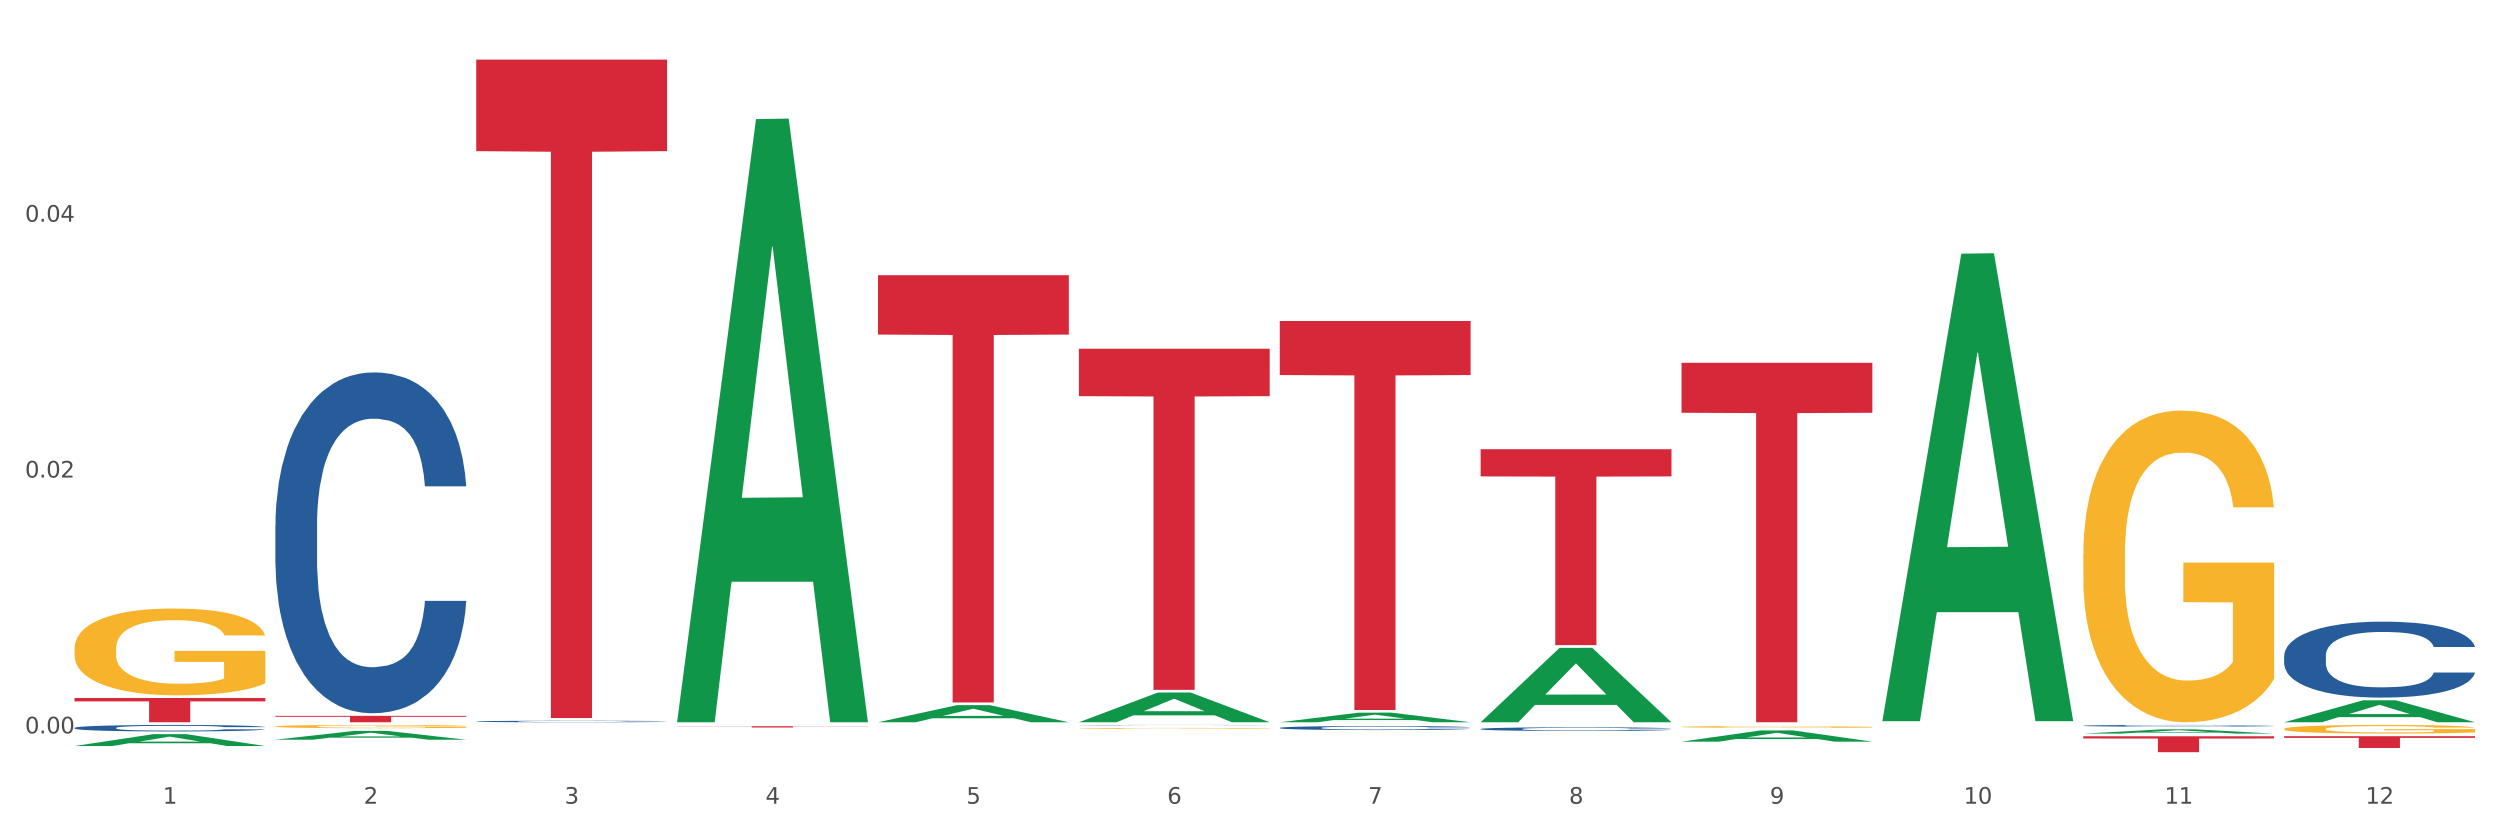 <?xml version="1.0" encoding="utf-8" standalone="no"?>
<!DOCTYPE svg PUBLIC "-//W3C//DTD SVG 1.1//EN"
  "http://www.w3.org/Graphics/SVG/1.1/DTD/svg11.dtd">
<svg xmlns:xlink="http://www.w3.org/1999/xlink" width="1080pt" height="360pt" viewBox="0 0 1080 360" xmlns="http://www.w3.org/2000/svg" version="1.1">
 <rect x="0" y="0" width="1080" height="360" fill="#333333" stroke="none"/>
 <defs>
  <style type="text/css">*{stroke-linejoin: round; stroke-linecap: butt}</style>
 </defs>
 <g id="figure_1">
  <g id="patch_1">
   <path d="M 0 360 
L 1080 360 
L 1080 0 
L 0 0 
z
" style="fill: #ffffff; stroke: #ffffff; stroke-linejoin: miter"/>
  </g>
  <g id="axes_1">
   <g id="matplotlib.axis_1">
    <g id="xtick_1">
     <g id="text_1">
      <!-- 1 -->
      <g style="fill: #4d4d4d" transform="translate(70.342 347.204) scale(0.096 -0.096)">
       <defs>
        <path id="DejaVuSans-31" d="M 794 531 
L 1825 531 
L 1825 4091 
L 703 3866 
L 703 4441 
L 1819 4666 
L 2450 4666 
L 2450 531 
L 3481 531 
L 3481 0 
L 794 0 
L 794 531 
z
" transform="scale(0.016)"/>
       </defs>
       <use xlink:href="#DejaVuSans-31"/>
      </g>
     </g>
    </g>
    <g id="xtick_2">
     <g id="text_2">
      <!-- 2 -->
      <g style="fill: #4d4d4d" transform="translate(157.122 347.204) scale(0.096 -0.096)">
       <defs>
        <path id="DejaVuSans-32" d="M 1228 531 
L 3431 531 
L 3431 0 
L 469 0 
L 469 531 
Q 828 903 1448 1529 
Q 2069 2156 2228 2338 
Q 2531 2678 2651 2914 
Q 2772 3150 2772 3378 
Q 2772 3750 2511 3984 
Q 2250 4219 1831 4219 
Q 1534 4219 1204 4116 
Q 875 4013 500 3803 
L 500 4441 
Q 881 4594 1212 4672 
Q 1544 4750 1819 4750 
Q 2544 4750 2975 4387 
Q 3406 4025 3406 3419 
Q 3406 3131 3298 2873 
Q 3191 2616 2906 2266 
Q 2828 2175 2409 1742 
Q 1991 1309 1228 531 
z
" transform="scale(0.016)"/>
       </defs>
       <use xlink:href="#DejaVuSans-32"/>
      </g>
     </g>
    </g>
    <g id="xtick_3">
     <g id="text_3">
      <!-- 3 -->
      <g style="fill: #4d4d4d" transform="translate(243.902 347.204) scale(0.096 -0.096)">
       <defs>
        <path id="DejaVuSans-33" d="M 2597 2516 
Q 3050 2419 3304 2112 
Q 3559 1806 3559 1356 
Q 3559 666 3084 287 
Q 2609 -91 1734 -91 
Q 1441 -91 1130 -33 
Q 819 25 488 141 
L 488 750 
Q 750 597 1062 519 
Q 1375 441 1716 441 
Q 2309 441 2620 675 
Q 2931 909 2931 1356 
Q 2931 1769 2642 2001 
Q 2353 2234 1838 2234 
L 1294 2234 
L 1294 2753 
L 1863 2753 
Q 2328 2753 2575 2939 
Q 2822 3125 2822 3475 
Q 2822 3834 2567 4026 
Q 2313 4219 1838 4219 
Q 1578 4219 1281 4162 
Q 984 4106 628 3988 
L 628 4550 
Q 988 4650 1302 4700 
Q 1616 4750 1894 4750 
Q 2613 4750 3031 4423 
Q 3450 4097 3450 3541 
Q 3450 3153 3228 2886 
Q 3006 2619 2597 2516 
z
" transform="scale(0.016)"/>
       </defs>
       <use xlink:href="#DejaVuSans-33"/>
      </g>
     </g>
    </g>
    <g id="xtick_4">
     <g id="text_4">
      <!-- 4 -->
      <g style="fill: #4d4d4d" transform="translate(330.683 347.204) scale(0.096 -0.096)">
       <defs>
        <path id="DejaVuSans-34" d="M 2419 4116 
L 825 1625 
L 2419 1625 
L 2419 4116 
z
M 2253 4666 
L 3047 4666 
L 3047 1625 
L 3713 1625 
L 3713 1100 
L 3047 1100 
L 3047 0 
L 2419 0 
L 2419 1100 
L 313 1100 
L 313 1709 
L 2253 4666 
z
" transform="scale(0.016)"/>
       </defs>
       <use xlink:href="#DejaVuSans-34"/>
      </g>
     </g>
    </g>
    <g id="xtick_5">
     <g id="text_5">
      <!-- 5 -->
      <g style="fill: #4d4d4d" transform="translate(417.463 347.204) scale(0.096 -0.096)">
       <defs>
        <path id="DejaVuSans-35" d="M 691 4666 
L 3169 4666 
L 3169 4134 
L 1269 4134 
L 1269 2991 
Q 1406 3038 1543 3061 
Q 1681 3084 1819 3084 
Q 2600 3084 3056 2656 
Q 3513 2228 3513 1497 
Q 3513 744 3044 326 
Q 2575 -91 1722 -91 
Q 1428 -91 1123 -41 
Q 819 9 494 109 
L 494 744 
Q 775 591 1075 516 
Q 1375 441 1709 441 
Q 2250 441 2565 725 
Q 2881 1009 2881 1497 
Q 2881 1984 2565 2268 
Q 2250 2553 1709 2553 
Q 1456 2553 1204 2497 
Q 953 2441 691 2322 
L 691 4666 
z
" transform="scale(0.016)"/>
       </defs>
       <use xlink:href="#DejaVuSans-35"/>
      </g>
     </g>
    </g>
    <g id="xtick_6">
     <g id="text_6">
      <!-- 6 -->
      <g style="fill: #4d4d4d" transform="translate(504.243 347.204) scale(0.096 -0.096)">
       <defs>
        <path id="DejaVuSans-36" d="M 2113 2584 
Q 1688 2584 1439 2293 
Q 1191 2003 1191 1497 
Q 1191 994 1439 701 
Q 1688 409 2113 409 
Q 2538 409 2786 701 
Q 3034 994 3034 1497 
Q 3034 2003 2786 2293 
Q 2538 2584 2113 2584 
z
M 3366 4563 
L 3366 3988 
Q 3128 4100 2886 4159 
Q 2644 4219 2406 4219 
Q 1781 4219 1451 3797 
Q 1122 3375 1075 2522 
Q 1259 2794 1537 2939 
Q 1816 3084 2150 3084 
Q 2853 3084 3261 2657 
Q 3669 2231 3669 1497 
Q 3669 778 3244 343 
Q 2819 -91 2113 -91 
Q 1303 -91 875 529 
Q 447 1150 447 2328 
Q 447 3434 972 4092 
Q 1497 4750 2381 4750 
Q 2619 4750 2861 4703 
Q 3103 4656 3366 4563 
z
" transform="scale(0.016)"/>
       </defs>
       <use xlink:href="#DejaVuSans-36"/>
      </g>
     </g>
    </g>
    <g id="xtick_7">
     <g id="text_7">
      <!-- 7 -->
      <g style="fill: #4d4d4d" transform="translate(591.024 347.204) scale(0.096 -0.096)">
       <defs>
        <path id="DejaVuSans-37" d="M 525 4666 
L 3525 4666 
L 3525 4397 
L 1831 0 
L 1172 0 
L 2766 4134 
L 525 4134 
L 525 4666 
z
" transform="scale(0.016)"/>
       </defs>
       <use xlink:href="#DejaVuSans-37"/>
      </g>
     </g>
    </g>
    <g id="xtick_8">
     <g id="text_8">
      <!-- 8 -->
      <g style="fill: #4d4d4d" transform="translate(677.804 347.204) scale(0.096 -0.096)">
       <defs>
        <path id="DejaVuSans-38" d="M 2034 2216 
Q 1584 2216 1326 1975 
Q 1069 1734 1069 1313 
Q 1069 891 1326 650 
Q 1584 409 2034 409 
Q 2484 409 2743 651 
Q 3003 894 3003 1313 
Q 3003 1734 2745 1975 
Q 2488 2216 2034 2216 
z
M 1403 2484 
Q 997 2584 770 2862 
Q 544 3141 544 3541 
Q 544 4100 942 4425 
Q 1341 4750 2034 4750 
Q 2731 4750 3128 4425 
Q 3525 4100 3525 3541 
Q 3525 3141 3298 2862 
Q 3072 2584 2669 2484 
Q 3125 2378 3379 2068 
Q 3634 1759 3634 1313 
Q 3634 634 3220 271 
Q 2806 -91 2034 -91 
Q 1263 -91 848 271 
Q 434 634 434 1313 
Q 434 1759 690 2068 
Q 947 2378 1403 2484 
z
M 1172 3481 
Q 1172 3119 1398 2916 
Q 1625 2713 2034 2713 
Q 2441 2713 2670 2916 
Q 2900 3119 2900 3481 
Q 2900 3844 2670 4047 
Q 2441 4250 2034 4250 
Q 1625 4250 1398 4047 
Q 1172 3844 1172 3481 
z
" transform="scale(0.016)"/>
       </defs>
       <use xlink:href="#DejaVuSans-38"/>
      </g>
     </g>
    </g>
    <g id="xtick_9">
     <g id="text_9">
      <!-- 9 -->
      <g style="fill: #4d4d4d" transform="translate(764.584 347.204) scale(0.096 -0.096)">
       <defs>
        <path id="DejaVuSans-39" d="M 703 97 
L 703 672 
Q 941 559 1184 500 
Q 1428 441 1663 441 
Q 2288 441 2617 861 
Q 2947 1281 2994 2138 
Q 2813 1869 2534 1725 
Q 2256 1581 1919 1581 
Q 1219 1581 811 2004 
Q 403 2428 403 3163 
Q 403 3881 828 4315 
Q 1253 4750 1959 4750 
Q 2769 4750 3195 4129 
Q 3622 3509 3622 2328 
Q 3622 1225 3098 567 
Q 2575 -91 1691 -91 
Q 1453 -91 1209 -44 
Q 966 3 703 97 
z
M 1959 2075 
Q 2384 2075 2632 2365 
Q 2881 2656 2881 3163 
Q 2881 3666 2632 3958 
Q 2384 4250 1959 4250 
Q 1534 4250 1286 3958 
Q 1038 3666 1038 3163 
Q 1038 2656 1286 2365 
Q 1534 2075 1959 2075 
z
" transform="scale(0.016)"/>
       </defs>
       <use xlink:href="#DejaVuSans-39"/>
      </g>
     </g>
    </g>
    <g id="xtick_10">
     <g id="text_10">
      <!-- 10 -->
      <g style="fill: #4d4d4d" transform="translate(848.311 347.204) scale(0.096 -0.096)">
       <defs>
        <path id="DejaVuSans-30" d="M 2034 4250 
Q 1547 4250 1301 3770 
Q 1056 3291 1056 2328 
Q 1056 1369 1301 889 
Q 1547 409 2034 409 
Q 2525 409 2770 889 
Q 3016 1369 3016 2328 
Q 3016 3291 2770 3770 
Q 2525 4250 2034 4250 
z
M 2034 4750 
Q 2819 4750 3233 4129 
Q 3647 3509 3647 2328 
Q 3647 1150 3233 529 
Q 2819 -91 2034 -91 
Q 1250 -91 836 529 
Q 422 1150 422 2328 
Q 422 3509 836 4129 
Q 1250 4750 2034 4750 
z
" transform="scale(0.016)"/>
       </defs>
       <use xlink:href="#DejaVuSans-31"/>
       <use xlink:href="#DejaVuSans-30" transform="translate(63.623 0)"/>
      </g>
     </g>
    </g>
    <g id="xtick_11">
     <g id="text_11">
      <!-- 11 -->
      <g style="fill: #4d4d4d" transform="translate(935.091 347.204) scale(0.096 -0.096)">
       <use xlink:href="#DejaVuSans-31"/>
       <use xlink:href="#DejaVuSans-31" transform="translate(63.623 0)"/>
      </g>
     </g>
    </g>
    <g id="xtick_12">
     <g id="text_12">
      <!-- 12 -->
      <g style="fill: #4d4d4d" transform="translate(1021.871 347.204) scale(0.096 -0.096)">
       <use xlink:href="#DejaVuSans-31"/>
       <use xlink:href="#DejaVuSans-32" transform="translate(63.623 0)"/>
      </g>
     </g>
    </g>
    <g id="xtick_13"/>
    <g id="xtick_14"/>
    <g id="xtick_15"/>
    <g id="xtick_16"/>
    <g id="xtick_17"/>
    <g id="xtick_18"/>
    <g id="xtick_19"/>
    <g id="xtick_20"/>
    <g id="xtick_21"/>
    <g id="xtick_22"/>
    <g id="xtick_23"/>
   </g>
   <g id="matplotlib.axis_2">
    <g id="ytick_1">
     <g id="text_13">
      <!-- 0.00 -->
      <g style="fill: #4d4d4d" transform="translate(10.8 316.826) scale(0.096 -0.096)">
       <defs>
        <path id="DejaVuSans-2e" d="M 684 794 
L 1344 794 
L 1344 0 
L 684 0 
L 684 794 
z
" transform="scale(0.016)"/>
       </defs>
       <use xlink:href="#DejaVuSans-30"/>
       <use xlink:href="#DejaVuSans-2e" transform="translate(63.623 0)"/>
       <use xlink:href="#DejaVuSans-30" transform="translate(95.41 0)"/>
       <use xlink:href="#DejaVuSans-30" transform="translate(159.033 0)"/>
      </g>
     </g>
    </g>
    <g id="ytick_2">
     <g id="text_14">
      <!-- 0.02 -->
      <g style="fill: #4d4d4d" transform="translate(10.8 206.296) scale(0.096 -0.096)">
       <use xlink:href="#DejaVuSans-30"/>
       <use xlink:href="#DejaVuSans-2e" transform="translate(63.623 0)"/>
       <use xlink:href="#DejaVuSans-30" transform="translate(95.41 0)"/>
       <use xlink:href="#DejaVuSans-32" transform="translate(159.033 0)"/>
      </g>
     </g>
    </g>
    <g id="ytick_3">
     <g id="text_15">
      <!-- 0.04 -->
      <g style="fill: #4d4d4d" transform="translate(10.8 95.767) scale(0.096 -0.096)">
       <use xlink:href="#DejaVuSans-30"/>
       <use xlink:href="#DejaVuSans-2e" transform="translate(63.623 0)"/>
       <use xlink:href="#DejaVuSans-30" transform="translate(95.41 0)"/>
       <use xlink:href="#DejaVuSans-34" transform="translate(159.033 0)"/>
      </g>
     </g>
    </g>
    <g id="ytick_4"/>
    <g id="ytick_5"/>
    <g id="ytick_6"/>
   </g>
   <g id="PolyCollection_1">
    <path d="M 32.175 322.285 
L 32.26 322.28 
L 66.256 317.144 
L 80.365 317.139 
L 114.616 322.295 
L 98.298 322.295 
L 90.904 321.094 
L 55.803 321.094 
L 55.548 321.113 
L 48.408 322.295 
L 32.175 322.295 
L 32.175 322.285 
L 60.222 320.378 
L 86.484 320.373 
L 73.481 318.238 
L 73.311 318.228 
L 73.141 318.243 
L 60.137 320.373 
L 60.222 320.378 
L 32.175 322.285 
z
" clip-path="url(#p8328864645)" style="fill: #109648"/>
    <path d="M 726.418 314.017 
L 726.515 314.017 
L 726.515 313.994 
L 726.71 313.974 
L 727.683 313.926 
L 729.143 313.886 
L 730.214 313.865 
L 731.284 313.847 
L 732.55 313.83 
L 734.107 313.812 
L 736.93 313.786 
L 738.682 313.772 
L 740.823 313.758 
L 744.716 313.738 
L 747.539 313.726 
L 750.459 313.717 
L 755.228 313.705 
L 758.343 313.7 
L 761.652 313.696 
L 765.643 313.694 
L 768.66 313.693 
L 775.279 313.695 
L 780.924 313.701 
L 783.65 313.705 
L 787.154 313.713 
L 789.003 313.718 
L 792.02 313.728 
L 795.135 313.742 
L 797.276 313.753 
L 800.488 313.775 
L 802.922 313.797 
L 805.16 313.824 
L 806.328 313.842 
L 807.204 313.86 
L 807.983 313.88 
L 808.762 313.911 
L 791.242 313.911 
L 790.56 313.888 
L 789.49 313.867 
L 787.932 313.847 
L 786.57 313.834 
L 784.234 313.818 
L 782.092 313.808 
L 779.854 313.8 
L 777.128 313.794 
L 774.987 313.79 
L 771.97 313.788 
L 766.032 313.788 
L 762.042 313.794 
L 759.316 313.8 
L 757.564 313.806 
L 756.007 313.812 
L 754.255 313.821 
L 752.211 313.835 
L 750.751 313.847 
L 749.291 313.862 
L 748.123 313.878 
L 747.052 313.896 
L 746.176 313.915 
L 745.495 313.935 
L 744.911 313.959 
L 744.424 313.999 
L 744.424 314.087 
L 744.619 314.107 
L 745.106 314.133 
L 745.69 314.153 
L 746.663 314.177 
L 747.539 314.193 
L 749.194 314.216 
L 751.043 314.235 
L 752.503 314.248 
L 753.963 314.258 
L 756.494 314.272 
L 759.316 314.283 
L 761.75 314.29 
L 765.059 314.297 
L 767.298 314.299 
L 769.244 314.301 
L 774.014 314.301 
L 777.42 314.299 
L 781.216 314.294 
L 784.136 314.289 
L 786.57 314.282 
L 789.295 314.27 
L 791.047 314.259 
L 791.047 314.125 
L 769.634 314.124 
L 769.634 314.035 
L 808.859 314.035 
L 808.859 314.297 
L 807.204 314.31 
L 805.355 314.323 
L 803.408 314.333 
L 800.488 314.347 
L 796.984 314.36 
L 793.87 314.369 
L 790.56 314.376 
L 786.667 314.383 
L 781.606 314.39 
L 778.491 314.392 
L 774.598 314.394 
L 770.023 314.395 
L 766.032 314.394 
L 762.139 314.391 
L 758.051 314.385 
L 754.06 314.376 
L 751.043 314.368 
L 748.026 314.358 
L 744.814 314.344 
L 742.283 314.332 
L 740.336 314.32 
L 738.195 314.305 
L 735.859 314.286 
L 734.107 314.269 
L 732.55 314.251 
L 730.895 314.228 
L 729.727 314.208 
L 728.559 314.183 
L 727.878 314.164 
L 727.099 314.135 
L 726.515 314.095 
L 726.418 314.017 
z
" clip-path="url(#p8328864645)" style="fill: #f7b32b"/>
    <path d="M 899.978 239.589 
L 900.076 239.466 
L 900.076 235.038 
L 900.27 231.226 
L 901.244 222.001 
L 902.704 214.376 
L 903.774 210.318 
L 904.845 206.997 
L 906.11 203.676 
L 907.668 200.233 
L 910.49 195.19 
L 912.242 192.607 
L 914.384 189.902 
L 918.277 185.966 
L 921.1 183.752 
L 924.02 181.907 
L 928.789 179.694 
L 931.904 178.71 
L 935.213 177.972 
L 939.204 177.48 
L 942.221 177.357 
L 948.84 177.726 
L 954.485 178.833 
L 957.21 179.694 
L 960.714 181.169 
L 962.564 182.153 
L 965.581 184.121 
L 968.696 186.704 
L 970.837 188.918 
L 974.049 193.099 
L 976.482 197.281 
L 978.721 202.446 
L 979.889 206.013 
L 980.765 209.334 
L 981.544 213.146 
L 982.322 219.173 
L 964.802 219.173 
L 964.121 214.868 
L 963.05 210.809 
L 961.493 206.874 
L 960.13 204.414 
L 957.794 201.339 
L 955.653 199.372 
L 953.414 197.896 
L 950.689 196.666 
L 948.548 196.051 
L 945.53 195.559 
L 939.593 195.682 
L 935.602 196.666 
L 932.877 197.896 
L 931.125 199.003 
L 929.568 200.233 
L 927.816 201.954 
L 925.772 204.537 
L 924.312 206.874 
L 922.852 209.826 
L 921.684 212.777 
L 920.613 216.221 
L 919.737 219.911 
L 919.056 223.723 
L 918.472 228.397 
L 917.985 236.145 
L 917.985 252.994 
L 918.18 256.807 
L 918.666 261.85 
L 919.25 265.662 
L 920.224 270.213 
L 921.1 273.287 
L 922.754 277.715 
L 924.604 281.405 
L 926.064 283.741 
L 927.524 285.709 
L 930.054 288.415 
L 932.877 290.629 
L 935.31 291.982 
L 938.62 293.212 
L 940.858 293.703 
L 942.805 293.949 
L 947.574 293.949 
L 950.981 293.58 
L 954.777 292.72 
L 957.697 291.613 
L 960.13 290.26 
L 962.856 288.046 
L 964.608 285.955 
L 964.608 260.251 
L 943.194 260.128 
L 943.194 243.032 
L 982.42 243.032 
L 982.42 293.212 
L 980.765 295.794 
L 978.916 298.131 
L 976.969 300.222 
L 974.049 302.805 
L 970.545 305.264 
L 967.43 306.986 
L 964.121 308.462 
L 960.228 309.815 
L 955.166 311.045 
L 952.052 311.537 
L 948.158 311.906 
L 943.584 312.029 
L 939.593 311.783 
L 935.7 311.168 
L 931.612 310.061 
L 927.621 308.462 
L 924.604 306.863 
L 921.586 304.895 
L 918.374 302.313 
L 915.844 299.853 
L 913.897 297.639 
L 911.756 294.81 
L 909.42 291.121 
L 907.668 287.8 
L 906.11 284.356 
L 904.456 279.929 
L 903.288 276.116 
L 902.12 271.32 
L 901.438 267.753 
L 900.66 262.219 
L 900.076 254.47 
L 899.978 239.589 
z
" clip-path="url(#p8328864645)" style="fill: #f7b32b"/>
    <path d="M 986.759 314.894 
L 986.856 314.891 
L 986.856 314.769 
L 987.051 314.664 
L 988.024 314.41 
L 989.484 314.199 
L 990.555 314.087 
L 991.625 313.996 
L 992.891 313.904 
L 994.448 313.809 
L 997.271 313.67 
L 999.023 313.599 
L 1001.164 313.524 
L 1005.057 313.416 
L 1007.88 313.355 
L 1010.8 313.304 
L 1015.569 313.243 
L 1018.684 313.216 
L 1021.993 313.195 
L 1025.984 313.182 
L 1029.001 313.178 
L 1035.62 313.189 
L 1041.265 313.219 
L 1043.991 313.243 
L 1047.495 313.284 
L 1049.344 313.311 
L 1052.361 313.365 
L 1055.476 313.436 
L 1057.617 313.497 
L 1060.829 313.613 
L 1063.263 313.728 
L 1065.501 313.87 
L 1066.669 313.969 
L 1067.545 314.06 
L 1068.324 314.165 
L 1069.103 314.332 
L 1051.583 314.332 
L 1050.901 314.213 
L 1049.831 314.101 
L 1048.273 313.992 
L 1046.911 313.925 
L 1044.575 313.84 
L 1042.433 313.785 
L 1040.195 313.745 
L 1037.469 313.711 
L 1035.328 313.694 
L 1032.311 313.68 
L 1026.373 313.684 
L 1022.383 313.711 
L 1019.657 313.745 
L 1017.905 313.775 
L 1016.348 313.809 
L 1014.596 313.857 
L 1012.552 313.928 
L 1011.092 313.992 
L 1009.632 314.074 
L 1008.464 314.155 
L 1007.393 314.25 
L 1006.517 314.352 
L 1005.836 314.457 
L 1005.252 314.586 
L 1004.765 314.8 
L 1004.765 315.264 
L 1004.96 315.369 
L 1005.447 315.508 
L 1006.031 315.613 
L 1007.004 315.739 
L 1007.88 315.824 
L 1009.535 315.946 
L 1011.384 316.048 
L 1012.844 316.112 
L 1014.304 316.166 
L 1016.835 316.241 
L 1019.657 316.302 
L 1022.091 316.339 
L 1025.4 316.373 
L 1027.639 316.387 
L 1029.585 316.394 
L 1034.355 316.394 
L 1037.761 316.383 
L 1041.557 316.36 
L 1044.477 316.329 
L 1046.911 316.292 
L 1049.636 316.231 
L 1051.388 316.173 
L 1051.388 315.464 
L 1029.975 315.461 
L 1029.975 314.989 
L 1069.2 314.989 
L 1069.2 316.373 
L 1067.545 316.444 
L 1065.696 316.509 
L 1063.749 316.567 
L 1060.829 316.638 
L 1057.325 316.706 
L 1054.211 316.753 
L 1050.901 316.794 
L 1047.008 316.831 
L 1041.947 316.865 
L 1038.832 316.879 
L 1034.939 316.889 
L 1030.364 316.892 
L 1026.373 316.885 
L 1022.48 316.868 
L 1018.392 316.838 
L 1014.401 316.794 
L 1011.384 316.75 
L 1008.367 316.695 
L 1005.155 316.624 
L 1002.624 316.556 
L 1000.677 316.495 
L 998.536 316.417 
L 996.2 316.316 
L 994.448 316.224 
L 992.891 316.129 
L 991.236 316.007 
L 990.068 315.902 
L 988.9 315.77 
L 988.219 315.671 
L 987.44 315.519 
L 986.856 315.305 
L 986.759 314.894 
z
" clip-path="url(#p8328864645)" style="fill: #f7b32b"/>
    <path d="M 899.978 313.51 
L 900.076 313.509 
L 900.076 313.49 
L 900.368 313.465 
L 901.44 313.417 
L 902.804 313.382 
L 905.143 313.34 
L 906.41 313.323 
L 908.067 313.303 
L 911.477 313.271 
L 915.375 313.244 
L 918.104 313.23 
L 920.15 313.22 
L 924.73 313.203 
L 927.361 313.196 
L 930.09 313.19 
L 932.429 313.186 
L 936.327 313.181 
L 939.445 313.179 
L 943.051 313.178 
L 946.071 313.179 
L 950.067 313.182 
L 955.914 313.19 
L 958.155 313.195 
L 961.176 313.203 
L 964.294 313.213 
L 966.828 313.224 
L 969.751 313.24 
L 972.772 313.26 
L 975.696 313.285 
L 977.742 313.309 
L 979.399 313.334 
L 980.86 313.364 
L 981.932 313.397 
L 982.42 313.425 
L 964.587 313.425 
L 964.099 313.4 
L 963.125 313.373 
L 962.15 313.355 
L 961.078 313.34 
L 959.422 313.323 
L 957.96 313.312 
L 955.524 313.3 
L 953.283 313.292 
L 951.431 313.287 
L 949.19 313.283 
L 944.415 313.279 
L 941.004 313.279 
L 938.86 313.28 
L 936.229 313.283 
L 933.988 313.288 
L 931.357 313.296 
L 929.31 313.305 
L 927.264 313.316 
L 926.095 313.325 
L 924.34 313.339 
L 923.171 313.351 
L 921.612 313.372 
L 920.735 313.387 
L 919.176 313.426 
L 918.494 313.454 
L 918.201 313.473 
L 918.006 313.495 
L 918.006 313.6 
L 918.591 313.647 
L 919.078 313.667 
L 919.858 313.69 
L 921.32 313.72 
L 923.463 313.749 
L 925.705 313.77 
L 927.556 313.783 
L 929.31 313.792 
L 931.064 313.799 
L 933.208 313.806 
L 934.962 313.81 
L 937.593 313.814 
L 940.712 313.816 
L 943.148 313.816 
L 948.118 313.813 
L 950.359 313.809 
L 952.503 313.805 
L 954.842 313.797 
L 956.693 313.789 
L 957.765 313.783 
L 959.519 313.77 
L 960.884 313.757 
L 962.053 313.741 
L 962.833 313.728 
L 963.71 313.708 
L 964.392 313.685 
L 964.587 313.673 
L 982.42 313.673 
L 982.03 313.697 
L 981.348 313.721 
L 979.983 313.752 
L 978.912 313.77 
L 977.255 313.793 
L 975.501 313.812 
L 973.065 313.832 
L 970.823 313.848 
L 968.485 313.861 
L 965.951 313.873 
L 961.371 313.89 
L 959.714 313.895 
L 956.206 313.903 
L 953.477 313.908 
L 949.482 313.913 
L 945.389 313.915 
L 941.102 313.916 
L 937.301 313.915 
L 933.111 313.911 
L 930.48 313.906 
L 927.556 313.9 
L 924.146 313.891 
L 920.93 313.88 
L 917.909 313.866 
L 915.083 313.851 
L 912.452 313.833 
L 909.041 313.804 
L 906.507 313.776 
L 904.656 313.75 
L 903.389 313.727 
L 902.122 313.699 
L 901.44 313.679 
L 900.368 313.632 
L 899.978 313.589 
L 899.978 313.51 
z
" clip-path="url(#p8328864645)" style="fill: #255c99"/>
    <path d="M 986.759 318.042 
L 1069.2 318.042 
L 1069.2 318.75 
L 1036.77 318.755 
L 1036.77 323.141 
L 1018.993 323.141 
L 1018.993 318.755 
L 986.759 318.75 
L 986.759 318.047 
L 986.759 318.042 
z
" clip-path="url(#p8328864645)" style="fill: #d62839"/>
    <path d="M 899.978 318.076 
L 982.42 318.076 
L 982.42 319.031 
L 949.99 319.037 
L 949.99 324.95 
L 932.213 324.95 
L 932.213 319.037 
L 899.978 319.031 
L 899.978 318.082 
L 899.978 318.076 
z
" clip-path="url(#p8328864645)" style="fill: #d62839"/>
    <path d="M 726.418 156.738 
L 808.859 156.738 
L 808.859 178.318 
L 776.429 178.464 
L 776.429 312.029 
L 758.652 312.029 
L 758.652 178.464 
L 726.418 178.318 
L 726.418 156.884 
L 726.418 156.738 
z
" clip-path="url(#p8328864645)" style="fill: #d62839"/>
    <path d="M 639.637 194.049 
L 722.079 194.049 
L 722.079 205.813 
L 689.649 205.893 
L 689.649 278.705 
L 671.872 278.705 
L 671.872 205.893 
L 639.637 205.813 
L 639.637 194.128 
L 639.637 194.049 
z
" clip-path="url(#p8328864645)" style="fill: #d62839"/>
    <path d="M 552.857 138.67 
L 635.298 138.67 
L 635.298 162.021 
L 602.869 162.179 
L 602.869 306.707 
L 585.091 306.707 
L 585.091 162.179 
L 552.857 162.021 
L 552.857 138.827 
L 552.857 138.67 
z
" clip-path="url(#p8328864645)" style="fill: #d62839"/>
    <path d="M 466.077 150.667 
L 548.518 150.667 
L 548.518 171.143 
L 516.088 171.281 
L 516.088 298.01 
L 498.311 298.01 
L 498.311 171.281 
L 466.077 171.143 
L 466.077 150.805 
L 466.077 150.667 
z
" clip-path="url(#p8328864645)" style="fill: #d62839"/>
    <path d="M 379.296 118.891 
L 461.738 118.891 
L 461.738 144.54 
L 429.308 144.714 
L 429.308 303.464 
L 411.531 303.464 
L 411.531 144.714 
L 379.296 144.54 
L 379.296 119.064 
L 379.296 118.891 
z
" clip-path="url(#p8328864645)" style="fill: #d62839"/>
    <path d="M 292.516 313.719 
L 374.957 313.719 
L 374.957 313.798 
L 342.528 313.798 
L 342.528 314.285 
L 324.75 314.285 
L 324.75 313.798 
L 292.516 313.798 
L 292.516 313.72 
L 292.516 313.719 
z
" clip-path="url(#p8328864645)" style="fill: #d62839"/>
    <path d="M 205.736 25.759 
L 288.177 25.759 
L 288.177 65.289 
L 255.747 65.556 
L 255.747 310.211 
L 237.97 310.211 
L 237.97 65.556 
L 205.736 65.289 
L 205.736 26.027 
L 205.736 25.759 
z
" clip-path="url(#p8328864645)" style="fill: #d62839"/>
    <path d="M 118.955 309.266 
L 201.397 309.266 
L 201.397 309.65 
L 168.967 309.652 
L 168.967 312.029 
L 151.189 312.029 
L 151.189 309.652 
L 118.955 309.65 
L 118.955 309.268 
L 118.955 309.266 
z
" clip-path="url(#p8328864645)" style="fill: #d62839"/>
    <path d="M 32.175 301.541 
L 114.616 301.541 
L 114.616 302.998 
L 82.187 303.008 
L 82.187 312.029 
L 64.409 312.029 
L 64.409 303.008 
L 32.175 302.998 
L 32.175 301.551 
L 32.175 301.541 
z
" clip-path="url(#p8328864645)" style="fill: #d62839"/>
    <path d="M 32.175 314.441 
L 32.272 314.439 
L 32.272 314.367 
L 32.565 314.269 
L 33.637 314.09 
L 35.001 313.954 
L 37.34 313.794 
L 38.607 313.728 
L 40.263 313.653 
L 43.674 313.533 
L 47.572 313.43 
L 50.3 313.373 
L 52.347 313.338 
L 56.927 313.273 
L 59.558 313.245 
L 62.287 313.222 
L 64.625 313.207 
L 68.523 313.189 
L 71.642 313.181 
L 75.247 313.178 
L 78.268 313.181 
L 82.263 313.191 
L 88.11 313.222 
L 90.352 313.24 
L 93.373 313.271 
L 96.491 313.312 
L 99.025 313.353 
L 101.948 313.412 
L 104.969 313.489 
L 107.892 313.587 
L 109.939 313.676 
L 111.595 313.771 
L 113.057 313.887 
L 114.129 314.013 
L 114.616 314.118 
L 96.783 314.118 
L 96.296 314.023 
L 95.322 313.92 
L 94.347 313.851 
L 93.275 313.794 
L 91.619 313.73 
L 90.157 313.689 
L 87.721 313.64 
L 85.479 313.61 
L 83.628 313.592 
L 81.386 313.576 
L 76.611 313.561 
L 73.201 313.561 
L 71.057 313.566 
L 68.426 313.579 
L 66.184 313.597 
L 63.553 313.628 
L 61.507 313.661 
L 59.461 313.705 
L 58.291 313.735 
L 56.537 313.792 
L 55.368 313.838 
L 53.809 313.918 
L 52.932 313.974 
L 51.372 314.12 
L 50.69 314.228 
L 50.398 314.303 
L 50.203 314.385 
L 50.203 314.785 
L 50.788 314.965 
L 51.275 315.042 
L 52.054 315.129 
L 53.516 315.242 
L 55.66 315.353 
L 57.901 315.432 
L 59.753 315.481 
L 61.507 315.517 
L 63.261 315.545 
L 65.405 315.571 
L 67.159 315.586 
L 69.79 315.602 
L 72.908 315.609 
L 75.345 315.609 
L 80.314 315.596 
L 82.556 315.584 
L 84.7 315.566 
L 87.038 315.537 
L 88.89 315.507 
L 89.962 315.484 
L 91.716 315.435 
L 93.08 315.383 
L 94.25 315.324 
L 95.029 315.273 
L 95.906 315.196 
L 96.588 315.109 
L 96.783 315.063 
L 114.616 315.063 
L 114.227 315.155 
L 113.544 315.245 
L 112.18 315.365 
L 111.108 315.435 
L 109.452 315.519 
L 107.697 315.591 
L 105.261 315.671 
L 103.02 315.73 
L 100.681 315.781 
L 98.148 315.827 
L 93.567 315.892 
L 91.911 315.91 
L 88.403 315.94 
L 85.674 315.958 
L 81.679 315.976 
L 77.586 315.987 
L 73.298 315.989 
L 69.498 315.984 
L 65.307 315.969 
L 62.676 315.953 
L 59.753 315.93 
L 56.342 315.894 
L 53.126 315.851 
L 50.105 315.799 
L 47.279 315.74 
L 44.648 315.673 
L 41.238 315.563 
L 38.704 315.455 
L 36.853 315.355 
L 35.586 315.27 
L 34.319 315.163 
L 33.637 315.088 
L 32.565 314.909 
L 32.175 314.742 
L 32.175 314.441 
z
" clip-path="url(#p8328864645)" style="fill: #255c99"/>
    <path d="M 118.955 227.035 
L 119.053 226.901 
L 119.053 223.136 
L 119.345 218.026 
L 120.417 208.614 
L 121.781 201.488 
L 124.12 193.151 
L 125.387 189.655 
L 127.044 185.756 
L 130.454 179.436 
L 134.352 174.057 
L 137.081 171.099 
L 139.127 169.217 
L 143.707 165.855 
L 146.338 164.376 
L 149.067 163.166 
L 151.406 162.359 
L 155.304 161.418 
L 158.422 161.015 
L 162.028 160.88 
L 165.048 161.015 
L 169.044 161.552 
L 174.891 163.166 
L 177.132 164.107 
L 180.153 165.721 
L 183.271 167.872 
L 185.805 170.023 
L 188.728 173.116 
L 191.749 177.15 
L 194.673 182.26 
L 196.719 186.966 
L 198.376 191.941 
L 199.837 197.992 
L 200.909 204.58 
L 201.397 210.093 
L 183.564 210.093 
L 183.076 205.118 
L 182.102 199.74 
L 181.127 196.109 
L 180.055 193.151 
L 178.399 189.789 
L 176.937 187.638 
L 174.501 185.083 
L 172.26 183.47 
L 170.408 182.528 
L 168.167 181.722 
L 163.392 180.915 
L 159.981 180.915 
L 157.837 181.184 
L 155.206 181.856 
L 152.965 182.797 
L 150.334 184.411 
L 148.287 186.159 
L 146.241 188.445 
L 145.071 190.058 
L 143.317 193.017 
L 142.148 195.437 
L 140.589 199.605 
L 139.712 202.563 
L 138.153 210.228 
L 137.471 215.875 
L 137.178 219.774 
L 136.983 224.077 
L 136.983 245.053 
L 137.568 254.466 
L 138.055 258.5 
L 138.835 263.071 
L 140.297 268.988 
L 142.44 274.77 
L 144.682 278.938 
L 146.533 281.493 
L 148.287 283.375 
L 150.041 284.854 
L 152.185 286.199 
L 153.939 287.006 
L 156.57 287.812 
L 159.689 288.216 
L 162.125 288.216 
L 167.095 287.543 
L 169.336 286.871 
L 171.48 285.93 
L 173.819 284.451 
L 175.67 282.837 
L 176.742 281.627 
L 178.496 279.072 
L 179.861 276.383 
L 181.03 273.29 
L 181.81 270.601 
L 182.687 266.567 
L 183.369 261.996 
L 183.564 259.575 
L 201.397 259.575 
L 201.007 264.416 
L 200.325 269.122 
L 198.96 275.442 
L 197.889 279.072 
L 196.232 283.51 
L 194.478 287.275 
L 192.042 291.443 
L 189.8 294.535 
L 187.462 297.225 
L 184.928 299.645 
L 180.348 303.007 
L 178.691 303.948 
L 175.183 305.561 
L 172.454 306.503 
L 168.459 307.444 
L 164.366 307.982 
L 160.079 308.116 
L 156.278 307.847 
L 152.088 307.04 
L 149.457 306.234 
L 146.533 305.024 
L 143.123 303.141 
L 139.907 300.855 
L 136.886 298.166 
L 134.06 295.073 
L 131.429 291.577 
L 128.018 285.795 
L 125.484 280.148 
L 123.633 274.904 
L 122.366 270.467 
L 121.099 264.819 
L 120.417 260.92 
L 119.345 251.508 
L 118.955 242.768 
L 118.955 227.035 
z
" clip-path="url(#p8328864645)" style="fill: #255c99"/>
    <path d="M 205.736 311.661 
L 205.833 311.66 
L 205.833 311.643 
L 206.125 311.62 
L 207.197 311.577 
L 208.562 311.545 
L 210.9 311.507 
L 212.167 311.491 
L 213.824 311.474 
L 217.235 311.445 
L 221.133 311.421 
L 223.861 311.407 
L 225.907 311.399 
L 230.488 311.383 
L 233.119 311.377 
L 235.847 311.371 
L 238.186 311.368 
L 242.084 311.363 
L 245.202 311.362 
L 248.808 311.361 
L 251.829 311.362 
L 255.824 311.364 
L 261.671 311.371 
L 263.912 311.376 
L 266.933 311.383 
L 270.052 311.393 
L 272.585 311.402 
L 275.509 311.416 
L 278.53 311.435 
L 281.453 311.458 
L 283.499 311.479 
L 285.156 311.502 
L 286.618 311.529 
L 287.69 311.559 
L 288.177 311.584 
L 270.344 311.584 
L 269.857 311.562 
L 268.882 311.537 
L 267.908 311.521 
L 266.836 311.507 
L 265.179 311.492 
L 263.717 311.482 
L 261.281 311.471 
L 259.04 311.463 
L 257.188 311.459 
L 254.947 311.455 
L 250.172 311.452 
L 246.761 311.452 
L 244.618 311.453 
L 241.986 311.456 
L 239.745 311.46 
L 237.114 311.468 
L 235.068 311.476 
L 233.021 311.486 
L 231.852 311.493 
L 230.098 311.507 
L 228.928 311.518 
L 227.369 311.537 
L 226.492 311.55 
L 224.933 311.585 
L 224.251 311.61 
L 223.959 311.628 
L 223.764 311.648 
L 223.764 311.743 
L 224.348 311.785 
L 224.836 311.804 
L 225.615 311.824 
L 227.077 311.851 
L 229.221 311.877 
L 231.462 311.896 
L 233.314 311.908 
L 235.068 311.917 
L 236.822 311.923 
L 238.966 311.929 
L 240.72 311.933 
L 243.351 311.937 
L 246.469 311.938 
L 248.905 311.938 
L 253.875 311.935 
L 256.116 311.932 
L 258.26 311.928 
L 260.599 311.921 
L 262.451 311.914 
L 263.523 311.909 
L 265.277 311.897 
L 266.641 311.885 
L 267.81 311.871 
L 268.59 311.859 
L 269.467 311.84 
L 270.149 311.82 
L 270.344 311.809 
L 288.177 311.809 
L 287.787 311.831 
L 287.105 311.852 
L 285.741 311.881 
L 284.669 311.897 
L 283.012 311.917 
L 281.258 311.934 
L 278.822 311.953 
L 276.581 311.967 
L 274.242 311.979 
L 271.708 311.99 
L 267.128 312.006 
L 265.472 312.01 
L 261.963 312.017 
L 259.235 312.021 
L 255.239 312.026 
L 251.147 312.028 
L 246.859 312.029 
L 243.058 312.027 
L 238.868 312.024 
L 236.237 312.02 
L 233.314 312.015 
L 229.903 312.006 
L 226.687 311.996 
L 223.666 311.984 
L 220.84 311.97 
L 218.209 311.954 
L 214.798 311.927 
L 212.265 311.902 
L 210.413 311.878 
L 209.146 311.858 
L 207.88 311.832 
L 207.197 311.815 
L 206.125 311.772 
L 205.736 311.732 
L 205.736 311.661 
z
" clip-path="url(#p8328864645)" style="fill: #255c99"/>
    <path d="M 466.077 313.245 
L 466.174 313.245 
L 466.174 313.241 
L 466.466 313.236 
L 467.538 313.227 
L 468.903 313.219 
L 471.241 313.211 
L 472.508 313.207 
L 474.165 313.204 
L 477.576 313.197 
L 481.474 313.192 
L 484.202 313.189 
L 486.248 313.187 
L 490.829 313.183 
L 493.46 313.182 
L 496.188 313.181 
L 498.527 313.18 
L 502.425 313.179 
L 505.543 313.179 
L 509.149 313.178 
L 512.17 313.179 
L 516.165 313.179 
L 522.012 313.181 
L 524.253 313.182 
L 527.274 313.183 
L 530.393 313.185 
L 532.926 313.188 
L 535.85 313.191 
L 538.871 313.195 
L 541.794 313.2 
L 543.84 313.205 
L 545.497 313.21 
L 546.959 313.216 
L 548.031 313.223 
L 548.518 313.228 
L 530.685 313.228 
L 530.198 313.223 
L 529.223 313.218 
L 528.249 313.214 
L 527.177 313.211 
L 525.52 313.208 
L 524.058 313.205 
L 521.622 313.203 
L 519.381 313.201 
L 517.529 313.2 
L 515.288 313.199 
L 510.513 313.199 
L 507.102 313.199 
L 504.959 313.199 
L 502.327 313.2 
L 500.086 313.201 
L 497.455 313.202 
L 495.409 313.204 
L 493.362 313.206 
L 492.193 313.208 
L 490.439 313.211 
L 489.269 313.213 
L 487.71 313.218 
L 486.833 313.221 
L 485.274 313.228 
L 484.592 313.234 
L 484.3 313.238 
L 484.105 313.242 
L 484.105 313.264 
L 484.689 313.273 
L 485.177 313.277 
L 485.956 313.282 
L 487.418 313.288 
L 489.562 313.294 
L 491.803 313.298 
L 493.655 313.3 
L 495.409 313.302 
L 497.163 313.304 
L 499.307 313.305 
L 501.061 313.306 
L 503.692 313.307 
L 506.81 313.307 
L 509.246 313.307 
L 514.216 313.306 
L 516.457 313.306 
L 518.601 313.305 
L 520.94 313.303 
L 522.792 313.302 
L 523.864 313.301 
L 525.618 313.298 
L 526.982 313.295 
L 528.151 313.292 
L 528.931 313.289 
L 529.808 313.285 
L 530.49 313.281 
L 530.685 313.278 
L 548.518 313.278 
L 548.128 313.283 
L 547.446 313.288 
L 546.082 313.294 
L 545.01 313.298 
L 543.353 313.302 
L 541.599 313.306 
L 539.163 313.31 
L 536.922 313.314 
L 534.583 313.316 
L 532.049 313.319 
L 527.469 313.322 
L 525.813 313.323 
L 522.304 313.325 
L 519.576 313.326 
L 515.58 313.327 
L 511.488 313.327 
L 507.2 313.327 
L 503.399 313.327 
L 499.209 313.326 
L 496.578 313.325 
L 493.655 313.324 
L 490.244 313.322 
L 487.028 313.32 
L 484.007 313.317 
L 481.181 313.314 
L 478.55 313.311 
L 475.139 313.305 
L 472.606 313.299 
L 470.754 313.294 
L 469.487 313.289 
L 468.221 313.284 
L 467.538 313.28 
L 466.466 313.27 
L 466.077 313.261 
L 466.077 313.245 
z
" clip-path="url(#p8328864645)" style="fill: #255c99"/>
    <path d="M 552.857 314.425 
L 552.954 314.423 
L 552.954 314.379 
L 553.247 314.319 
L 554.319 314.208 
L 555.683 314.124 
L 558.022 314.026 
L 559.289 313.984 
L 560.945 313.939 
L 564.356 313.864 
L 568.254 313.801 
L 570.982 313.766 
L 573.029 313.744 
L 577.609 313.704 
L 580.24 313.687 
L 582.969 313.672 
L 585.307 313.663 
L 589.205 313.652 
L 592.324 313.647 
L 595.929 313.645 
L 598.95 313.647 
L 602.945 313.653 
L 608.792 313.672 
L 611.034 313.683 
L 614.055 313.702 
L 617.173 313.728 
L 619.707 313.753 
L 622.63 313.79 
L 625.651 313.837 
L 628.574 313.897 
L 630.621 313.953 
L 632.277 314.011 
L 633.739 314.083 
L 634.811 314.16 
L 635.298 314.225 
L 617.465 314.225 
L 616.978 314.167 
L 616.004 314.103 
L 615.029 314.06 
L 613.957 314.026 
L 612.301 313.986 
L 610.839 313.961 
L 608.403 313.931 
L 606.161 313.912 
L 604.31 313.9 
L 602.068 313.891 
L 597.293 313.881 
L 593.883 313.881 
L 591.739 313.885 
L 589.108 313.893 
L 586.866 313.904 
L 584.235 313.923 
L 582.189 313.943 
L 580.143 313.97 
L 578.973 313.989 
L 577.219 314.024 
L 576.05 314.053 
L 574.491 314.102 
L 573.614 314.137 
L 572.054 314.227 
L 571.372 314.293 
L 571.08 314.339 
L 570.885 314.39 
L 570.885 314.637 
L 571.47 314.748 
L 571.957 314.796 
L 572.736 314.849 
L 574.198 314.919 
L 576.342 314.987 
L 578.583 315.036 
L 580.435 315.066 
L 582.189 315.089 
L 583.943 315.106 
L 586.087 315.122 
L 587.841 315.131 
L 590.472 315.141 
L 593.59 315.146 
L 596.027 315.146 
L 600.997 315.138 
L 603.238 315.13 
L 605.382 315.119 
L 607.72 315.101 
L 609.572 315.082 
L 610.644 315.068 
L 612.398 315.038 
L 613.762 315.006 
L 614.932 314.97 
L 615.711 314.938 
L 616.588 314.891 
L 617.27 314.837 
L 617.465 314.808 
L 635.298 314.808 
L 634.909 314.865 
L 634.226 314.921 
L 632.862 314.995 
L 631.79 315.038 
L 630.134 315.09 
L 628.379 315.134 
L 625.943 315.184 
L 623.702 315.22 
L 621.363 315.252 
L 618.83 315.28 
L 614.249 315.32 
L 612.593 315.331 
L 609.085 315.35 
L 606.356 315.361 
L 602.361 315.372 
L 598.268 315.378 
L 593.98 315.38 
L 590.18 315.377 
L 585.989 315.367 
L 583.358 315.358 
L 580.435 315.344 
L 577.024 315.321 
L 573.808 315.294 
L 570.788 315.263 
L 567.962 315.226 
L 565.33 315.185 
L 561.92 315.117 
L 559.386 315.051 
L 557.535 314.989 
L 556.268 314.936 
L 555.001 314.87 
L 554.319 314.824 
L 553.247 314.713 
L 552.857 314.61 
L 552.857 314.425 
z
" clip-path="url(#p8328864645)" style="fill: #255c99"/>
    <path d="M 986.759 283.289 
L 986.856 283.259 
L 986.856 282.42 
L 987.148 281.281 
L 988.22 279.184 
L 989.585 277.596 
L 991.923 275.738 
L 993.19 274.959 
L 994.847 274.089 
L 998.258 272.681 
L 1002.156 271.482 
L 1004.884 270.823 
L 1006.93 270.404 
L 1011.511 269.654 
L 1014.142 269.325 
L 1016.87 269.055 
L 1019.209 268.875 
L 1023.107 268.666 
L 1026.225 268.576 
L 1029.831 268.546 
L 1032.852 268.576 
L 1036.847 268.696 
L 1042.694 269.055 
L 1044.935 269.265 
L 1047.956 269.624 
L 1051.075 270.104 
L 1053.608 270.583 
L 1056.532 271.273 
L 1059.553 272.172 
L 1062.476 273.31 
L 1064.522 274.359 
L 1066.179 275.468 
L 1067.641 276.816 
L 1068.713 278.285 
L 1069.2 279.513 
L 1051.367 279.513 
L 1050.88 278.405 
L 1049.905 277.206 
L 1048.931 276.397 
L 1047.859 275.738 
L 1046.202 274.988 
L 1044.74 274.509 
L 1042.304 273.94 
L 1040.063 273.58 
L 1038.211 273.37 
L 1035.97 273.19 
L 1031.195 273.011 
L 1027.784 273.011 
L 1025.641 273.071 
L 1023.009 273.22 
L 1020.768 273.43 
L 1018.137 273.79 
L 1016.091 274.179 
L 1014.044 274.689 
L 1012.875 275.048 
L 1011.121 275.708 
L 1009.951 276.247 
L 1008.392 277.176 
L 1007.515 277.835 
L 1005.956 279.543 
L 1005.274 280.802 
L 1004.982 281.671 
L 1004.787 282.63 
L 1004.787 287.305 
L 1005.371 289.402 
L 1005.859 290.301 
L 1006.638 291.32 
L 1008.1 292.639 
L 1010.244 293.927 
L 1012.485 294.856 
L 1014.337 295.426 
L 1016.091 295.845 
L 1017.845 296.175 
L 1019.989 296.474 
L 1021.743 296.654 
L 1024.374 296.834 
L 1027.492 296.924 
L 1029.928 296.924 
L 1034.898 296.774 
L 1037.139 296.624 
L 1039.283 296.415 
L 1041.622 296.085 
L 1043.474 295.725 
L 1044.546 295.456 
L 1046.3 294.886 
L 1047.664 294.287 
L 1048.833 293.598 
L 1049.613 292.998 
L 1050.49 292.099 
L 1051.172 291.08 
L 1051.367 290.541 
L 1069.2 290.541 
L 1068.81 291.62 
L 1068.128 292.669 
L 1066.764 294.077 
L 1065.692 294.886 
L 1064.035 295.875 
L 1062.281 296.714 
L 1059.845 297.643 
L 1057.604 298.332 
L 1055.265 298.932 
L 1052.731 299.471 
L 1048.151 300.22 
L 1046.495 300.43 
L 1042.986 300.79 
L 1040.258 300.999 
L 1036.262 301.209 
L 1032.17 301.329 
L 1027.882 301.359 
L 1024.081 301.299 
L 1019.891 301.119 
L 1017.26 300.939 
L 1014.337 300.67 
L 1010.926 300.25 
L 1007.71 299.741 
L 1004.689 299.141 
L 1001.863 298.452 
L 999.232 297.673 
L 995.821 296.385 
L 993.288 295.126 
L 991.436 293.957 
L 990.169 292.968 
L 988.903 291.71 
L 988.22 290.841 
L 987.148 288.743 
L 986.759 286.795 
L 986.759 283.289 
z
" clip-path="url(#p8328864645)" style="fill: #255c99"/>
    <path d="M 466.077 314.655 
L 466.174 314.654 
L 466.174 314.642 
L 466.369 314.631 
L 467.342 314.605 
L 468.802 314.583 
L 469.873 314.571 
L 470.943 314.562 
L 472.209 314.552 
L 473.766 314.542 
L 476.589 314.528 
L 478.341 314.521 
L 480.482 314.513 
L 484.375 314.502 
L 487.198 314.495 
L 490.118 314.49 
L 494.887 314.484 
L 498.002 314.481 
L 501.311 314.479 
L 505.302 314.477 
L 508.319 314.477 
L 514.938 314.478 
L 520.583 314.481 
L 523.309 314.484 
L 526.813 314.488 
L 528.662 314.491 
L 531.679 314.496 
L 534.794 314.504 
L 536.935 314.51 
L 540.147 314.522 
L 542.581 314.534 
L 544.819 314.549 
L 545.987 314.559 
L 546.863 314.568 
L 547.642 314.579 
L 548.421 314.596 
L 530.901 314.596 
L 530.219 314.584 
L 529.149 314.573 
L 527.591 314.561 
L 526.229 314.554 
L 523.893 314.545 
L 521.751 314.54 
L 519.513 314.536 
L 516.787 314.532 
L 514.646 314.53 
L 511.629 314.529 
L 505.691 314.529 
L 501.701 314.532 
L 498.975 314.536 
L 497.223 314.539 
L 495.666 314.542 
L 493.914 314.547 
L 491.87 314.555 
L 490.41 314.561 
L 488.95 314.57 
L 487.782 314.578 
L 486.711 314.588 
L 485.835 314.599 
L 485.154 314.609 
L 484.57 314.623 
L 484.083 314.645 
L 484.083 314.693 
L 484.278 314.704 
L 484.765 314.718 
L 485.349 314.729 
L 486.322 314.742 
L 487.198 314.751 
L 488.853 314.764 
L 490.702 314.774 
L 492.162 314.781 
L 493.622 314.786 
L 496.153 314.794 
L 498.975 314.801 
L 501.409 314.804 
L 504.718 314.808 
L 506.957 314.809 
L 508.903 314.81 
L 513.673 314.81 
L 517.079 314.809 
L 520.875 314.807 
L 523.795 314.803 
L 526.229 314.799 
L 528.954 314.793 
L 530.706 314.787 
L 530.706 314.714 
L 509.293 314.713 
L 509.293 314.665 
L 548.518 314.665 
L 548.518 314.808 
L 546.863 314.815 
L 545.014 314.822 
L 543.067 314.828 
L 540.147 314.835 
L 536.643 314.842 
L 533.529 314.847 
L 530.219 314.851 
L 526.326 314.855 
L 521.265 314.859 
L 518.15 314.86 
L 514.257 314.861 
L 509.682 314.862 
L 505.691 314.861 
L 501.798 314.859 
L 497.71 314.856 
L 493.719 314.851 
L 490.702 314.847 
L 487.685 314.841 
L 484.473 314.834 
L 481.942 314.827 
L 479.995 314.821 
L 477.854 314.812 
L 475.518 314.802 
L 473.766 314.792 
L 472.209 314.783 
L 470.554 314.77 
L 469.386 314.759 
L 468.218 314.745 
L 467.537 314.735 
L 466.758 314.719 
L 466.174 314.697 
L 466.077 314.655 
z
" clip-path="url(#p8328864645)" style="fill: #f7b32b"/>
    <path d="M 118.955 313.83 
L 119.053 313.829 
L 119.053 313.783 
L 119.247 313.743 
L 120.221 313.646 
L 121.681 313.566 
L 122.751 313.524 
L 123.822 313.489 
L 125.087 313.454 
L 126.645 313.418 
L 129.467 313.365 
L 131.219 313.338 
L 133.361 313.31 
L 137.254 313.269 
L 140.077 313.245 
L 142.997 313.226 
L 147.766 313.203 
L 150.881 313.193 
L 154.19 313.185 
L 158.181 313.18 
L 161.198 313.178 
L 167.817 313.182 
L 173.462 313.194 
L 176.187 313.203 
L 179.691 313.218 
L 181.541 313.229 
L 184.558 313.249 
L 187.673 313.276 
L 189.814 313.3 
L 193.026 313.343 
L 195.459 313.387 
L 197.698 313.441 
L 198.866 313.479 
L 199.742 313.513 
L 200.521 313.553 
L 201.299 313.616 
L 183.779 313.616 
L 183.098 313.571 
L 182.027 313.529 
L 180.47 313.488 
L 179.107 313.462 
L 176.771 313.43 
L 174.63 313.409 
L 172.391 313.394 
L 169.666 313.381 
L 167.525 313.374 
L 164.507 313.369 
L 158.57 313.37 
L 154.579 313.381 
L 151.854 313.394 
L 150.102 313.405 
L 148.545 313.418 
L 146.793 313.436 
L 144.749 313.463 
L 143.289 313.488 
L 141.829 313.519 
L 140.661 313.549 
L 139.59 313.586 
L 138.714 313.624 
L 138.033 313.664 
L 137.449 313.713 
L 136.962 313.794 
L 136.962 313.971 
L 137.157 314.011 
L 137.643 314.064 
L 138.227 314.103 
L 139.201 314.151 
L 140.077 314.183 
L 141.731 314.23 
L 143.581 314.268 
L 145.041 314.293 
L 146.501 314.314 
L 149.031 314.342 
L 151.854 314.365 
L 154.287 314.379 
L 157.597 314.392 
L 159.835 314.397 
L 161.782 314.4 
L 166.551 314.4 
L 169.958 314.396 
L 173.754 314.387 
L 176.674 314.375 
L 179.107 314.361 
L 181.833 314.338 
L 183.585 314.316 
L 183.585 314.047 
L 162.171 314.046 
L 162.171 313.866 
L 201.397 313.866 
L 201.397 314.392 
L 199.742 314.419 
L 197.893 314.444 
L 195.946 314.466 
L 193.026 314.493 
L 189.522 314.518 
L 186.407 314.536 
L 183.098 314.552 
L 179.205 314.566 
L 174.143 314.579 
L 171.029 314.584 
L 167.135 314.588 
L 162.561 314.589 
L 158.57 314.587 
L 154.677 314.58 
L 150.589 314.569 
L 146.598 314.552 
L 143.581 314.535 
L 140.563 314.515 
L 137.351 314.487 
L 134.821 314.462 
L 132.874 314.438 
L 130.733 314.409 
L 128.397 314.37 
L 126.645 314.335 
L 125.087 314.299 
L 123.433 314.253 
L 122.265 314.213 
L 121.097 314.163 
L 120.415 314.125 
L 119.637 314.067 
L 119.053 313.986 
L 118.955 313.83 
z
" clip-path="url(#p8328864645)" style="fill: #f7b32b"/>
    <path d="M 639.637 314.906 
L 639.735 314.905 
L 639.735 314.864 
L 640.027 314.809 
L 641.099 314.708 
L 642.463 314.632 
L 644.802 314.542 
L 646.069 314.504 
L 647.726 314.463 
L 651.136 314.395 
L 655.034 314.337 
L 657.763 314.305 
L 659.809 314.285 
L 664.389 314.249 
L 667.02 314.233 
L 669.749 314.22 
L 672.088 314.211 
L 675.986 314.201 
L 679.104 314.197 
L 682.71 314.195 
L 685.73 314.197 
L 689.726 314.202 
L 695.573 314.22 
L 697.814 314.23 
L 700.835 314.247 
L 703.953 314.27 
L 706.487 314.293 
L 709.41 314.327 
L 712.431 314.37 
L 715.355 314.425 
L 717.401 314.476 
L 719.058 314.529 
L 720.519 314.594 
L 721.591 314.665 
L 722.079 314.724 
L 704.246 314.724 
L 703.758 314.671 
L 702.784 314.613 
L 701.809 314.574 
L 700.737 314.542 
L 699.081 314.506 
L 697.619 314.483 
L 695.183 314.455 
L 692.942 314.438 
L 691.09 314.428 
L 688.849 314.419 
L 684.074 314.41 
L 680.663 314.41 
L 678.519 314.413 
L 675.888 314.421 
L 673.647 314.431 
L 671.016 314.448 
L 668.969 314.467 
L 666.923 314.491 
L 665.754 314.509 
L 663.999 314.541 
L 662.83 314.567 
L 661.271 314.611 
L 660.394 314.643 
L 658.835 314.725 
L 658.153 314.786 
L 657.86 314.828 
L 657.665 314.874 
L 657.665 315.1 
L 658.25 315.201 
L 658.737 315.244 
L 659.517 315.293 
L 660.979 315.357 
L 663.122 315.419 
L 665.364 315.464 
L 667.215 315.491 
L 668.969 315.512 
L 670.723 315.527 
L 672.867 315.542 
L 674.621 315.551 
L 677.252 315.559 
L 680.371 315.564 
L 682.807 315.564 
L 687.777 315.556 
L 690.018 315.549 
L 692.162 315.539 
L 694.501 315.523 
L 696.352 315.506 
L 697.424 315.493 
L 699.178 315.465 
L 700.543 315.436 
L 701.712 315.403 
L 702.492 315.374 
L 703.369 315.331 
L 704.051 315.282 
L 704.246 315.256 
L 722.079 315.256 
L 721.689 315.308 
L 721.007 315.358 
L 719.642 315.426 
L 718.571 315.465 
L 716.914 315.513 
L 715.16 315.553 
L 712.724 315.598 
L 710.482 315.631 
L 708.144 315.66 
L 705.61 315.686 
L 701.03 315.722 
L 699.373 315.733 
L 695.865 315.75 
L 693.136 315.76 
L 689.141 315.77 
L 685.048 315.776 
L 680.761 315.777 
L 676.96 315.774 
L 672.77 315.766 
L 670.139 315.757 
L 667.215 315.744 
L 663.805 315.724 
L 660.589 315.699 
L 657.568 315.67 
L 654.742 315.637 
L 652.111 315.6 
L 648.7 315.538 
L 646.166 315.477 
L 644.315 315.42 
L 643.048 315.373 
L 641.781 315.312 
L 641.099 315.27 
L 640.027 315.169 
L 639.637 315.075 
L 639.637 314.906 
z
" clip-path="url(#p8328864645)" style="fill: #255c99"/>
    <path d="M 552.857 312.021 
L 552.942 312.017 
L 586.938 307.86 
L 601.047 307.856 
L 635.298 312.029 
L 618.98 312.029 
L 611.586 311.057 
L 576.485 311.057 
L 576.23 311.073 
L 569.09 312.029 
L 552.857 312.029 
L 552.857 312.021 
L 580.904 310.477 
L 607.166 310.473 
L 594.163 308.746 
L 593.993 308.738 
L 593.823 308.75 
L 580.819 310.473 
L 580.904 310.477 
L 552.857 312.021 
z
" clip-path="url(#p8328864645)" style="fill: #109648"/>
    <path d="M 639.637 311.968 
L 639.722 311.938 
L 673.719 279.885 
L 687.827 279.854 
L 722.079 312.029 
L 705.76 312.029 
L 698.366 304.536 
L 663.265 304.536 
L 663.01 304.657 
L 655.871 312.029 
L 639.637 312.029 
L 639.637 311.968 
L 667.684 300.065 
L 693.947 300.035 
L 680.943 286.712 
L 680.773 286.652 
L 680.603 286.742 
L 667.599 300.035 
L 667.684 300.065 
L 639.637 311.968 
z
" clip-path="url(#p8328864645)" style="fill: #109648"/>
    <path d="M 899.978 316.922 
L 900.063 316.921 
L 934.06 315.067 
L 948.168 315.066 
L 982.42 316.926 
L 966.101 316.926 
L 958.707 316.493 
L 923.606 316.493 
L 923.351 316.5 
L 916.212 316.926 
L 899.978 316.926 
L 899.978 316.922 
L 928.025 316.234 
L 954.288 316.232 
L 941.284 315.462 
L 941.114 315.459 
L 940.944 315.464 
L 927.94 316.232 
L 928.025 316.234 
L 899.978 316.922 
z
" clip-path="url(#p8328864645)" style="fill: #109648"/>
    <path d="M 466.077 312.005 
L 466.162 311.992 
L 500.158 299.171 
L 514.267 299.159 
L 548.518 312.029 
L 532.2 312.029 
L 524.805 309.032 
L 489.704 309.032 
L 489.449 309.08 
L 482.31 312.029 
L 466.077 312.029 
L 466.077 312.005 
L 494.124 307.243 
L 520.386 307.231 
L 507.382 301.902 
L 507.212 301.878 
L 507.042 301.914 
L 494.039 307.231 
L 494.124 307.243 
L 466.077 312.005 
z
" clip-path="url(#p8328864645)" style="fill: #109648"/>
    <path d="M 379.296 312.015 
L 379.381 312.008 
L 413.378 304.62 
L 427.486 304.613 
L 461.738 312.029 
L 445.419 312.029 
L 438.025 310.302 
L 402.924 310.302 
L 402.669 310.33 
L 395.53 312.029 
L 379.296 312.029 
L 379.296 312.015 
L 407.343 309.271 
L 433.606 309.264 
L 420.602 306.194 
L 420.432 306.18 
L 420.262 306.201 
L 407.258 309.264 
L 407.343 309.271 
L 379.296 312.015 
z
" clip-path="url(#p8328864645)" style="fill: #109648"/>
    <path d="M 292.516 311.539 
L 292.601 311.294 
L 326.597 51.461 
L 340.706 51.216 
L 374.957 312.029 
L 358.639 312.029 
L 351.245 251.295 
L 316.144 251.295 
L 315.889 252.275 
L 308.749 312.029 
L 292.516 312.029 
L 292.516 311.539 
L 320.563 215.051 
L 346.825 214.806 
L 333.822 106.807 
L 333.652 106.318 
L 333.482 107.052 
L 320.478 214.806 
L 320.563 215.051 
L 292.516 311.539 
z
" clip-path="url(#p8328864645)" style="fill: #109648"/>
    <path d="M 986.759 312.011 
L 986.844 312.002 
L 1020.84 302.518 
L 1034.949 302.509 
L 1069.2 312.029 
L 1052.882 312.029 
L 1045.487 309.812 
L 1010.386 309.812 
L 1010.131 309.848 
L 1002.992 312.029 
L 986.759 312.029 
L 986.759 312.011 
L 1014.806 308.489 
L 1041.068 308.48 
L 1028.064 304.538 
L 1027.894 304.52 
L 1027.724 304.547 
L 1014.721 308.48 
L 1014.806 308.489 
L 986.759 312.011 
z
" clip-path="url(#p8328864645)" style="fill: #109648"/>
    <path d="M 32.175 280.21 
L 32.272 280.176 
L 32.272 278.942 
L 32.467 277.88 
L 33.44 275.31 
L 34.9 273.186 
L 35.971 272.055 
L 37.042 271.13 
L 38.307 270.205 
L 39.864 269.246 
L 42.687 267.841 
L 44.439 267.122 
L 46.58 266.368 
L 50.474 265.271 
L 53.296 264.655 
L 56.216 264.141 
L 60.986 263.524 
L 64.1 263.25 
L 67.41 263.044 
L 71.4 262.907 
L 74.418 262.873 
L 81.036 262.976 
L 86.682 263.284 
L 89.407 263.524 
L 92.911 263.935 
L 94.76 264.209 
L 97.778 264.757 
L 100.892 265.477 
L 103.034 266.094 
L 106.246 267.259 
L 108.679 268.424 
L 110.918 269.863 
L 112.086 270.856 
L 112.962 271.781 
L 113.74 272.844 
L 114.519 274.522 
L 96.999 274.522 
L 96.318 273.323 
L 95.247 272.193 
L 93.69 271.096 
L 92.327 270.411 
L 89.991 269.554 
L 87.85 269.006 
L 85.611 268.595 
L 82.886 268.252 
L 80.744 268.081 
L 77.727 267.944 
L 71.79 267.978 
L 67.799 268.252 
L 65.074 268.595 
L 63.322 268.903 
L 61.764 269.246 
L 60.012 269.726 
L 57.968 270.445 
L 56.508 271.096 
L 55.048 271.918 
L 53.88 272.741 
L 52.81 273.7 
L 51.934 274.728 
L 51.252 275.79 
L 50.668 277.092 
L 50.182 279.251 
L 50.182 283.945 
L 50.376 285.007 
L 50.863 286.412 
L 51.447 287.474 
L 52.42 288.742 
L 53.296 289.598 
L 54.951 290.832 
L 56.8 291.86 
L 58.26 292.511 
L 59.72 293.059 
L 62.251 293.813 
L 65.074 294.429 
L 67.507 294.806 
L 70.816 295.149 
L 73.055 295.286 
L 75.002 295.354 
L 79.771 295.354 
L 83.178 295.252 
L 86.974 295.012 
L 89.894 294.703 
L 92.327 294.327 
L 95.052 293.71 
L 96.804 293.127 
L 96.804 285.966 
L 75.391 285.932 
L 75.391 281.169 
L 114.616 281.169 
L 114.616 295.149 
L 112.962 295.868 
L 111.112 296.519 
L 109.166 297.102 
L 106.246 297.821 
L 102.742 298.507 
L 99.627 298.986 
L 96.318 299.397 
L 92.424 299.774 
L 87.363 300.117 
L 84.248 300.254 
L 80.355 300.357 
L 75.78 300.391 
L 71.79 300.323 
L 67.896 300.151 
L 63.808 299.843 
L 59.818 299.397 
L 56.8 298.952 
L 53.783 298.404 
L 50.571 297.684 
L 48.04 296.999 
L 46.094 296.382 
L 43.952 295.594 
L 41.616 294.566 
L 39.864 293.641 
L 38.307 292.682 
L 36.652 291.448 
L 35.484 290.386 
L 34.316 289.05 
L 33.635 288.056 
L 32.856 286.515 
L 32.272 284.356 
L 32.175 280.21 
z
" clip-path="url(#p8328864645)" style="fill: #f7b32b"/>
    <path d="M 813.198 311.168 
L 813.283 310.978 
L 847.279 109.589 
L 861.388 109.399 
L 895.639 311.548 
L 879.321 311.548 
L 871.927 264.475 
L 836.826 264.475 
L 836.571 265.234 
L 829.431 311.548 
L 813.198 311.548 
L 813.198 311.168 
L 841.245 236.383 
L 867.507 236.193 
L 854.504 152.486 
L 854.334 152.107 
L 854.164 152.676 
L 841.16 236.193 
L 841.245 236.383 
L 813.198 311.168 
z
" clip-path="url(#p8328864645)" style="fill: #109648"/>
    <path d="M 118.955 319.553 
L 119.04 319.55 
L 153.037 315.743 
L 167.145 315.739 
L 201.397 319.561 
L 185.078 319.561 
L 177.684 318.671 
L 142.583 318.671 
L 142.328 318.685 
L 135.189 319.561 
L 118.955 319.561 
L 118.955 319.553 
L 147.002 318.14 
L 173.265 318.136 
L 160.261 316.553 
L 160.091 316.546 
L 159.921 316.557 
L 146.917 318.136 
L 147.002 318.14 
L 118.955 319.553 
z
" clip-path="url(#p8328864645)" style="fill: #109648"/>
    <path d="M 726.418 320.386 
L 726.503 320.382 
L 760.499 315.549 
L 774.608 315.545 
L 808.859 320.395 
L 792.541 320.395 
L 785.146 319.266 
L 750.045 319.266 
L 749.79 319.284 
L 742.651 320.395 
L 726.418 320.395 
L 726.418 320.386 
L 754.465 318.592 
L 780.727 318.587 
L 767.723 316.579 
L 767.553 316.569 
L 767.383 316.583 
L 754.38 318.587 
L 754.465 318.592 
L 726.418 320.386 
z
" clip-path="url(#p8328864645)" style="fill: #109648"/>
   </g>
  </g>
 </g>
 <defs>
  <clipPath id="p8328864645">
   <rect x="32.175" y="10.8" width="1037.025" height="329.109"/>
  </clipPath>
 </defs>
</svg>
